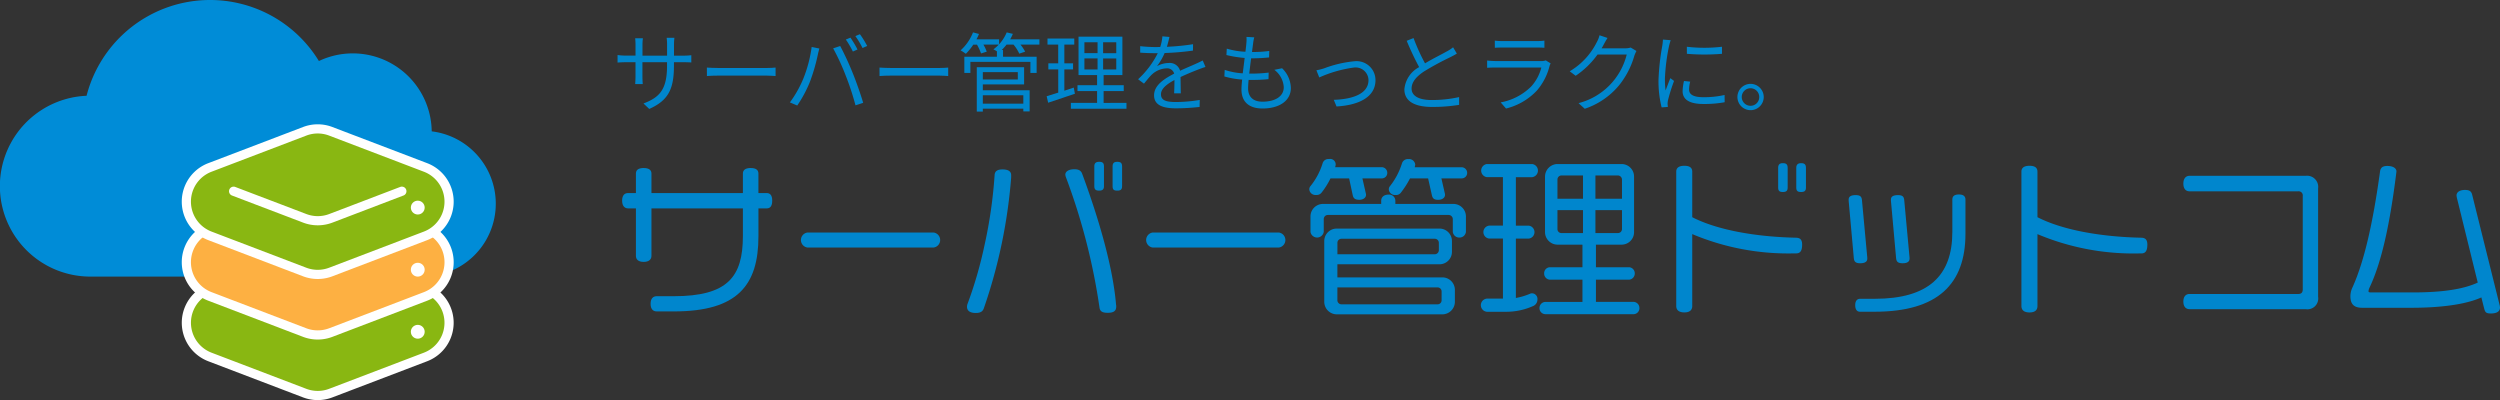 <svg id="logo" xmlns="http://www.w3.org/2000/svg" width="285.028" height="45.627" viewBox="0 0 285.028 45.627">
  <rect x="0" y="0" width="285.028" height="45.627" fill="#333333" stroke="none"/>
  <path id="パス_2020" data-name="パス 2020" d="M82.281,125.131h10.69a8.31,8.31,0,0,0,1.013-16.559,9,9,0,0,0-12.862-8.018,14.54,14.54,0,0,0-26.489,3.962,10.312,10.312,0,0,0,.451,20.615h27.2Z" transform="translate(-44.764 -93.596)" fill="#008cd7"/>
  <path id="パス_2021" data-name="パス 2021" d="M87.016,125.89l-10.805,4.12a4.17,4.17,0,0,1-2.975,0l-10.805-4.12a4.176,4.176,0,0,1,0-7.8l10.805-4.12a4.17,4.17,0,0,1,2.975,0l10.805,4.12A4.176,4.176,0,0,1,87.016,125.89Z" transform="translate(-38.5 -85.192)" fill="#89b712" stroke="#fff" stroke-miterlimit="10" stroke-width="1.046"/>
  <path id="パス_2022" data-name="パス 2022" d="M87.016,121.022l-10.805,4.121a4.185,4.185,0,0,1-2.975,0l-10.805-4.121a4.175,4.175,0,0,1,0-7.8L73.236,109.1a4.185,4.185,0,0,1,2.975,0l10.805,4.121A4.175,4.175,0,0,1,87.016,121.022Z" transform="translate(-38.5 -87.227)" fill="#fdb042" stroke="#fff" stroke-miterlimit="10" stroke-width="1.046"/>
  <path id="パス_2023" data-name="パス 2023" d="M87.016,116.155l-10.805,4.121a4.185,4.185,0,0,1-2.975,0l-10.805-4.121a4.175,4.175,0,0,1,0-7.8l10.805-4.121a4.17,4.17,0,0,1,2.975,0l10.805,4.121A4.175,4.175,0,0,1,87.016,116.155Z" transform="translate(-38.5 -89.264)" fill="#89b712" stroke="#fff" stroke-miterlimit="10" stroke-width="1.046"/>
  <path id="パス_2024" data-name="パス 2024" d="M82.727,108.968l-2.7,1.03-2.7,1.031-2.7,1.03a4.174,4.174,0,0,1-2.975,0l-2.7-1.03L66.245,110l-2.7-1.03" transform="translate(-36.91 -87.168)" fill="none" stroke="#fff" stroke-linecap="round" stroke-miterlimit="10" stroke-width="1.046"/>
  <circle id="楕円形_26" data-name="楕円形 26" cx="0.789" cy="0.789" r="0.789" transform="translate(46.841 22.879)" fill="#fff"/>
  <circle id="楕円形_27" data-name="楕円形 27" cx="0.789" cy="0.789" r="0.789" transform="translate(46.841 29.959)" fill="#fff"/>
  <circle id="楕円形_28" data-name="楕円形 28" cx="0.789" cy="0.789" r="0.789" transform="translate(46.841 37.037)" fill="#fff"/>
  <g id="グループ_831" data-name="グループ 831" transform="translate(70.929 18.134)">
    <path id="パス_2025" data-name="パス 2025" d="M111.262,111.707h-.943v3.187c0,5.566-2.381,8.557-9.62,8.557H98.712c-.393,0-.688-.255-.688-.865s.295-.867.688-.867h1.929c6.156,0,7.906-2.183,7.906-6.865v-3.147H98.122v5.41c0,.393-.275.688-.885.688-.63,0-.886-.295-.886-.688v-5.41h-.885c-.393,0-.688-.275-.688-.885,0-.63.295-.865.688-.865h.885v-2.224c0-.393.257-.63.886-.63.61,0,.885.237.885.63v2.224h10.425v-2.224c0-.393.275-.63.886-.63.628,0,.885.237.885.63v2.224h.943c.393,0,.63.255.63.865C111.891,111.452,111.654,111.707,111.262,111.707Z" transform="translate(-94.778 -106.081)" fill="#0086cd"/>
    <path id="パス_2026" data-name="パス 2026" d="M124.281,114H109.9a.864.864,0,0,1,0-1.712h14.38a.864.864,0,0,1,0,1.712Z" transform="translate(-88.767 -103.912)" fill="#0086cd"/>
    <path id="パス_2027" data-name="パス 2027" d="M124.43,123.286c-.119.355-.355.552-.925.552-.669,0-1-.257-1-.709a.9.9,0,0,1,.078-.373,47.431,47.431,0,0,0,1.927-6.688,53.282,53.282,0,0,0,1.14-7.928c.02-.472.316-.668.906-.668.669,0,.983.235.983.648v.277A59.574,59.574,0,0,1,124.43,123.286Zm14.124.532c-.591,0-.886-.138-.945-.61a71.4,71.4,0,0,0-3.836-14.871.962.962,0,0,1-.058-.275c0-.335.353-.61,1.041-.61.532,0,.767.2.885.53,1.614,4.367,3.463,10.21,3.856,14.891a.873.873,0,0,1,.02.235C139.517,123.562,139.282,123.818,138.554,123.818Zm-.984-13.928c-.394,0-.55-.136-.55-.511v-2.262c0-.335.156-.512.55-.512s.55.138.55.532v2.242C138.12,109.734,137.963,109.89,137.57,109.89Zm2.066,0c-.394,0-.532-.118-.532-.511v-2.262c0-.335.138-.512.532-.512.413,0,.549.157.549.532v2.242C140.185,109.734,140.049,109.89,139.636,109.89Z" transform="translate(-83.184 -106.29)" fill="#0086cd"/>
    <path id="パス_2028" data-name="パス 2028" d="M152.033,114h-14.38a.864.864,0,0,1,0-1.712h14.38a.864.864,0,0,1,0,1.712Z" transform="translate(-77.161 -103.912)" fill="#0086cd"/>
    <path id="パス_2029" data-name="パス 2029" d="M158.32,108.587h-2.242l.393,1.73a.334.334,0,0,1,.02.138c0,.335-.315.572-.767.572-.472,0-.669-.157-.747-.512l-.414-1.927h-2.124a8.909,8.909,0,0,1-1.041,1.652.713.713,0,0,1-.611.237.7.7,0,0,1-.767-.65.59.59,0,0,1,.1-.315,7.7,7.7,0,0,0,1.417-2.636.676.676,0,0,1,.726-.492.626.626,0,0,1,.729.827.824.824,0,0,1-.02.1h5.351a.642.642,0,0,1,.59.63A.619.619,0,0,1,158.32,108.587Zm8.813,6.746a.736.736,0,0,1-.749-.648v-1.456a.479.479,0,0,0-.472-.472H152.142a.467.467,0,0,0-.472.472v1.456a.766.766,0,0,1-1.513,0v-1.751a1.43,1.43,0,0,1,1.437-1.435h6.627v-.374c0-.413.335-.688.827-.688a.712.712,0,0,1,.787.688v.374h6.609a1.431,1.431,0,0,1,1.437,1.435v1.751A.734.734,0,0,1,167.133,115.333Zm-1.967,8.754h-12a1.432,1.432,0,0,1-1.437-1.437v-6.905a1.419,1.419,0,0,1,1.437-1.435h11.683a1.418,1.418,0,0,1,1.437,1.435v1.2a1.418,1.418,0,0,1-1.437,1.435H153.225v1.495h11.941a1.424,1.424,0,0,1,1.455,1.437v1.337A1.436,1.436,0,0,1,165.166,124.088Zm-.374-8.165a.461.461,0,0,0-.472-.451H153.7a.461.461,0,0,0-.472.451v1.319h11.094a.479.479,0,0,0,.472-.472Zm.315,5.568a.454.454,0,0,0-.472-.472H153.225v1.455a.467.467,0,0,0,.472.472h10.937a.455.455,0,0,0,.472-.472Zm2.3-12.9h-2.322l.394,1.73a.358.358,0,0,1,.018.138c0,.335-.313.572-.787.572-.452,0-.628-.157-.708-.512l-.433-1.927h-2.065a10.349,10.349,0,0,1-1.062,1.652.671.671,0,0,1-.59.237.7.7,0,0,1-.767-.65.589.589,0,0,1,.1-.315,7.915,7.915,0,0,0,1.4-2.636.7.7,0,0,1,.729-.492.707.707,0,0,1,.787.63.7.7,0,0,1-.04.2.824.824,0,0,1-.02.1h5.371a.644.644,0,0,1,.61.63A.622.622,0,0,1,167.408,108.587Z" transform="translate(-71.677 -106.383)" fill="#0086cd"/>
    <path id="パス_2030" data-name="パス 2030" d="M169.668,108.281H167.8v5.527h1.476a.744.744,0,0,1,0,1.475H167.8v6.768a7.144,7.144,0,0,0,1.594-.472.6.6,0,0,1,.254-.06.642.642,0,0,1,.611.709.8.8,0,0,1-.414.708,7.491,7.491,0,0,1-3.265.689h-2.086a.753.753,0,0,1,0-1.5h1.831v-6.846H164.75a.743.743,0,0,1,0-1.475h1.574v-5.527h-1.831a.755.755,0,0,1,0-1.495h5.175a.755.755,0,0,1,0,1.495ZM181.253,123.9h-10.11a.682.682,0,0,1-.65-.708.691.691,0,0,1,.65-.689h4.249v-2.537h-3.738a.693.693,0,0,1-.628-.709.679.679,0,0,1,.628-.708h3.738v-2.577h-2.834a1.435,1.435,0,0,1-1.435-1.455v-6.3a1.442,1.442,0,0,1,1.435-1.435h7.3a1.427,1.427,0,0,1,1.417,1.435v6.3a1.42,1.42,0,0,1-1.417,1.455h-2.93v2.577h3.8a.692.692,0,0,1,.628.708.708.708,0,0,1-.628.709h-3.8V122.5h4.327a.689.689,0,0,1,.63.689A.68.68,0,0,1,181.253,123.9Zm-5.8-15.816h-2.458a.463.463,0,0,0-.454.472v2.184h2.912Zm0,3.954h-2.912V114.2a.445.445,0,0,0,.454.451h2.458Zm4.446-3.482a.48.48,0,0,0-.472-.472h-2.557v2.656H179.9Zm0,3.482h-3.029v2.615h2.557a.461.461,0,0,0,.472-.451Z" transform="translate(-65.903 -106.214)" fill="#0086cd"/>
    <path id="パス_2031" data-name="パス 2031" d="M193.189,117h-.277a28.206,28.206,0,0,1-11.565-2.2V123c0,.433-.255.728-.9.728s-.925-.295-.925-.728V107.68c0-.414.277-.669.925-.669s.9.255.9.669v5.193c2.832,1.455,7.2,2.242,11.86,2.34.472.02.669.257.669.787C193.877,116.728,193.642,117,193.189,117Zm-1.516-7c-.393,0-.53-.138-.53-.512v-2.242c0-.335.138-.532.53-.532.414,0,.552.157.552.55v2.224C192.225,109.843,192.087,110,191.673,110Zm2.086,0c-.393,0-.552-.119-.552-.512v-2.242c0-.335.159-.532.552-.532.413,0,.552.177.552.55v2.224C194.311,109.843,194.172,110,193.759,110Z" transform="translate(-59.341 -106.244)" fill="#0086cd"/>
    <path id="パス_2032" data-name="パス 2032" d="M194.7,117.075c-.55,0-.688-.2-.728-.57l-.59-6.57v-.118c0-.315.2-.512.807-.512.492,0,.669.157.708.55l.611,6.59v.118C195.506,116.858,195.287,117.075,194.7,117.075Zm1.652,5.528h-1.671c-.335,0-.552-.237-.552-.749,0-.491.217-.728.552-.728h1.671c6.138,0,8.852-2.635,8.852-7.613V109.8c0-.355.217-.57.749-.57.511,0,.746.216.746.57v3.914C206.7,119.455,203.531,122.6,196.35,122.6Zm3.187-5.528c-.57,0-.708-.2-.746-.57l-.591-6.57v-.118c0-.315.2-.512.807-.512.492,0,.669.157.708.55l.61,6.59v.118C200.323,116.858,200.108,117.075,199.536,117.075Z" transform="translate(-53.544 -105.194)" fill="#0086cd"/>
    <path id="パス_2033" data-name="パス 2033" d="M220.941,116.917h-.277a28.206,28.206,0,0,1-11.565-2.2v8.2c0,.433-.257.728-.906.728s-.923-.295-.923-.728V107.593c0-.414.275-.669.923-.669s.906.255.906.669v5.193c2.832,1.455,7.2,2.242,11.86,2.34.472.02.669.257.669.787C221.629,116.641,221.394,116.917,220.941,116.917Z" transform="translate(-47.735 -106.157)" fill="#0086cd"/>
    <path id="パス_2034" data-name="パス 2034" d="M234.232,122.935H221c-.394,0-.709-.257-.709-.867s.315-.865.709-.865h12.371c.355,0,.532-.138.532-.552V110.031a.47.47,0,0,0-.532-.532H221c-.394,0-.709-.255-.709-.885,0-.61.315-.885.709-.885h13.237a1.273,1.273,0,0,1,1.417,1.435v12.354A1.237,1.237,0,0,1,234.232,122.935Z" transform="translate(-42.292 -105.82)" fill="#0086cd"/>
    <path id="パス_2035" data-name="パス 2035" d="M249.729,123.756c-.53,0-.65-.118-.767-.59l-.313-1.239c-1.909.867-4.957,1.18-7.966,1.18h-5.608c-1,0-1.357-.451-1.357-1.337a2.409,2.409,0,0,1,.235-.983c1.319-2.912,2.322-7.238,3.148-13.239.058-.413.295-.61.825-.61.65,0,1.042.257,1.042.63,0,.04-.018.138-.018.157-.787,6.314-1.77,10.407-3.069,13.121a1.15,1.15,0,0,0-.1.373c0,.1.06.138.295.138h4.761c3.5,0,5.822-.393,7.4-1.122l-2.4-9.756c0-.06-.018-.118-.018-.177,0-.374.353-.63.963-.63.492,0,.728.138.825.572l3.148,12.647c0,.04.02.118.02.177C250.773,123.461,250.5,123.756,249.729,123.756Z" transform="translate(-36.675 -106.151)" fill="#0086cd"/>
  </g>
  <g id="グループ_832" data-name="グループ 832" transform="translate(70.408 3.685)">
    <path id="パス_2036" data-name="パス 2036" d="M101.925,98.67a6.832,6.832,0,0,0,.895-.05v.827c-.1-.01-.462-.028-.895-.028h-1.083v.343c0,2.629-.562,3.979-2.817,4.984l-.659-.621c1.791-.689,2.687-1.536,2.687-4.293v-.413H97.247v1.594c0,.364.028.8.038.9h-.865c.01-.1.038-.522.038-.9V99.419H95.405c-.433,0-.875.028-.994.04V98.6a7.529,7.529,0,0,0,.994.068h1.054V97.409c0-.315-.028-.62-.038-.719H97.3a6.161,6.161,0,0,0-.048.719V98.67h2.805V97.439a5.227,5.227,0,0,0-.05-.807h.886a7.511,7.511,0,0,0-.048.807V98.67Z" transform="translate(-94.411 -96.011)" fill="#0086cd"/>
    <path id="パス_2037" data-name="パス 2037" d="M101.592,99.027c.295.02.818.05,1.369.05h5.4c.494,0,.848-.03,1.064-.05v.966c-.2-.011-.611-.05-1.054-.05h-5.406c-.542,0-1.062.02-1.369.05Z" transform="translate(-91.408 -95.009)" fill="#0086cd"/>
    <path id="パス_2038" data-name="パス 2038" d="M110.749,97.8l.875.177c-.058.216-.136.5-.177.718a21.519,21.519,0,0,1-.895,3.072,14.254,14.254,0,0,1-1.448,2.709l-.837-.355a12.932,12.932,0,0,0,1.517-2.679A15.112,15.112,0,0,0,110.749,97.8Zm2.452.157.8-.267a31.872,31.872,0,0,1,1.438,3.112c.4.976.925,2.482,1.181,3.368l-.876.285a29.712,29.712,0,0,0-1.112-3.387A25.489,25.489,0,0,0,113.2,97.962Zm2.777.128-.532.237a11.29,11.29,0,0,0-.8-1.37l.522-.216A11.78,11.78,0,0,1,115.978,98.09Zm1.1-.4-.532.235a9.3,9.3,0,0,0-.817-1.359l.522-.217A11.251,11.251,0,0,1,117.08,97.687Z" transform="translate(-88.617 -96.13)" fill="#0086cd"/>
    <path id="パス_2039" data-name="パス 2039" d="M115.469,99.027c.295.02.818.05,1.369.05h5.4c.494,0,.848-.03,1.064-.05v.966c-.2-.011-.611-.05-1.054-.05h-5.406c-.542,0-1.062.02-1.369.05Z" transform="translate(-85.605 -95.009)" fill="#0086cd"/>
    <path id="パス_2040" data-name="パス 2040" d="M130.974,97.592h-2.157a4.775,4.775,0,0,1,.532.808l-.668.225a4.634,4.634,0,0,0-.659-1.034h-.789a6.814,6.814,0,0,1-.552.621h.147v.767h3.831v1.842h-.709V99.562h-6.843v1.261h-.689V98.981h3.713v-.62a3.684,3.684,0,0,0-.4-.227,3.976,3.976,0,0,0,.61-.542h-1.753a4.4,4.4,0,0,1,.384.808l-.651.2a6.03,6.03,0,0,0-.462-1h-.423a6.659,6.659,0,0,1-.847,1.044,4.49,4.49,0,0,0-.6-.393,5.394,5.394,0,0,0,1.418-2.049l.679.177a4.87,4.87,0,0,1-.285.611h2.58v.57a4.594,4.594,0,0,0,.867-1.359l.7.169a5.024,5.024,0,0,1-.306.62h3.338Zm-6.449,5.209h5.337v2.412h-.719V104.9h-4.618v.335h-.689v-5.062h5.395v1.96h-4.706Zm0-2.068v.837h3.988v-.837Zm0,2.639v.954h4.618v-.954Z" transform="translate(-82.88 -96.194)" fill="#0086cd"/>
    <path id="パス_2041" data-name="パス 2041" d="M132.128,103.05c-1.054.353-2.176.737-3.052,1.024l-.167-.739c.364-.108.817-.247,1.319-.413v-2.649H129.1v-.689h1.123V97.447h-1.221v-.689h3.052v.689h-1.13v2.137h.994v.689h-.994v2.432l1.072-.355Zm5.878,1.044v.669h-6.341v-.669h2.992v-1.349h-2.235v-.671h2.235v-1.152h-2.116V96.542h5v4.381H135.4v1.152h2.295v.671H135.4v1.349Zm-4.795-5.671h1.5V97.182h-1.5Zm0,1.861h1.5V99.022h-1.5Zm3.632-3.1h-1.5v1.241h1.5Zm0,1.841h-1.5v1.261h1.5Z" transform="translate(-79.984 -96.048)" fill="#0086cd"/>
    <path id="パス_2042" data-name="パス 2042" d="M140.363,103.012c.03-.374.04-1,.04-1.516-.9.492-1.536.994-1.536,1.634,0,.769.757.876,1.761.876a17.005,17.005,0,0,0,2.659-.237l-.018.8a25.338,25.338,0,0,1-2.669.157c-1.4,0-2.52-.295-2.52-1.486,0-1.153,1.161-1.881,2.293-2.472a.827.827,0,0,0-.875-.6,2.6,2.6,0,0,0-1.685.719c-.275.267-.552.631-.886,1.024l-.669-.5a10.324,10.324,0,0,0,2.245-2.973h-.4c-.413,0-1.074-.02-1.605-.06v-.739c.523.06,1.2.1,1.647.1.206,0,.413,0,.64-.01a5.388,5.388,0,0,0,.245-1.211l.807.07c-.068.275-.156.679-.295,1.122a26.255,26.255,0,0,0,2.982-.295l-.008.728a30.288,30.288,0,0,1-3.231.277,6.99,6.99,0,0,1-.875,1.5,2.774,2.774,0,0,1,1.349-.364,1.224,1.224,0,0,1,1.289.886c.669-.315,1.261-.552,1.773-.787.295-.129.53-.247.808-.384l.313.739c-.245.068-.6.206-.855.3-.553.216-1.251.5-1.99.847.01.562.02,1.388.03,1.861Z" transform="translate(-76.911 -96.06)" fill="#0086cd"/>
    <path id="パス_2043" data-name="パス 2043" d="M149.774,100.137a3.234,3.234,0,0,1,1,2.254c0,1.448-1.31,2.334-3.231,2.334-1.329,0-2.4-.581-2.4-2.176,0-.267.03-.661.079-1.123a9.451,9.451,0,0,1-2.028-.355l.038-.749a7.951,7.951,0,0,0,2.058.394c.07-.572.149-1.181.217-1.753a13.393,13.393,0,0,1-2.078-.333l.04-.73a8.762,8.762,0,0,0,2.126.355c.05-.393.089-.747.109-1.013a3.871,3.871,0,0,0,.01-.679l.886.048a5.339,5.339,0,0,0-.129.679c-.028.247-.078.591-.126.994a14.5,14.5,0,0,0,1.968-.118l-.02.739c-.621.058-1.2.1-1.98.1h-.068c-.078.572-.148,1.181-.217,1.743h.187a15.877,15.877,0,0,0,2.028-.118l-.018.749a17.847,17.847,0,0,1-1.912.088h-.355c-.038.384-.058.729-.058.964,0,.926.532,1.517,1.644,1.517,1.476,0,2.422-.631,2.422-1.645a2.677,2.677,0,0,0-1.074-1.988Z" transform="translate(-74.01 -96.04)" fill="#0086cd"/>
    <path id="パス_2044" data-name="パス 2044" d="M151.5,99.318a13.26,13.26,0,0,1,3.446-.8,2.16,2.16,0,0,1,2.383,2.157c0,1.881-1.811,2.845-4.44,3l-.315-.757c2.106-.069,3.958-.661,3.958-2.255a1.473,1.473,0,0,0-1.644-1.428,14.3,14.3,0,0,0-3.968,1.132l-.326-.817A6.566,6.566,0,0,0,151.5,99.318Z" transform="translate(-70.917 -95.221)" fill="#0086cd"/>
    <path id="パス_2045" data-name="パス 2045" d="M163.646,98.425c-.217.139-.464.267-.749.414a32.753,32.753,0,0,0-2.964,1.605c-.9.59-1.447,1.23-1.447,1.968,0,.807.769,1.31,2.3,1.31a14.323,14.323,0,0,0,3.12-.336v.886a19.009,19.009,0,0,1-3.082.237c-1.831,0-3.16-.552-3.16-2.01a3.186,3.186,0,0,1,1.683-2.53,32.206,32.206,0,0,1-1.418-3l.779-.316a22.331,22.331,0,0,0,1.309,2.886c.915-.552,1.968-1.064,2.5-1.369a3.9,3.9,0,0,0,.7-.462Z" transform="translate(-67.957 -96.002)" fill="#0086cd"/>
    <path id="パス_2046" data-name="パス 2046" d="M171.563,99.461a1.577,1.577,0,0,0-.126.285,6.779,6.779,0,0,1-1.438,2.8,7.189,7.189,0,0,1-3.526,2.058l-.61-.7a6.627,6.627,0,0,0,3.465-1.8,5.021,5.021,0,0,0,1.171-2.176h-5.227c-.235,0-.611.01-.954.03v-.827a9.245,9.245,0,0,0,.954.06h5.189a1.325,1.325,0,0,0,.542-.079Zm-6.37-2.6a6.129,6.129,0,0,0,.886.05h3.87a6.092,6.092,0,0,0,.9-.05v.817c-.237-.02-.572-.028-.906-.028h-3.86c-.3,0-.62.009-.886.028Z" transform="translate(-65.177 -95.915)" fill="#0086cd"/>
    <path id="パス_2047" data-name="パス 2047" d="M178.567,98.223a4.168,4.168,0,0,0-.235.522,9.591,9.591,0,0,1-1.744,3.387,8.626,8.626,0,0,1-3.917,2.679l-.709-.641a7.614,7.614,0,0,0,5.494-5.542h-3.328a9.783,9.783,0,0,1-2.492,2.422l-.678-.512a8.045,8.045,0,0,0,3.09-3.328,2.963,2.963,0,0,0,.306-.779l.916.306c-.169.255-.346.58-.444.767a4.593,4.593,0,0,1-.237.414h2.679a1.911,1.911,0,0,0,.64-.088Z" transform="translate(-62.4 -96.095)" fill="#0086cd"/>
    <path id="パス_2048" data-name="パス 2048" d="M179.484,96.846c-.058.167-.147.484-.187.661a22.4,22.4,0,0,0-.472,3.731,10.093,10.093,0,0,0,.079,1.339c.167-.444.383-1.014.54-1.4l.424.315a20.8,20.8,0,0,0-.689,2.187,2.409,2.409,0,0,0-.05.433l.03.345-.709.05a12.272,12.272,0,0,1-.355-3.131,27.112,27.112,0,0,1,.434-3.909,6.12,6.12,0,0,0,.07-.691Zm2.225,4.727a3.649,3.649,0,0,0-.128.9c0,.442.295.875,1.635.875a10.6,10.6,0,0,0,2.412-.255l.01.827a12.882,12.882,0,0,1-2.432.2c-1.635,0-2.363-.542-2.363-1.458A5.69,5.69,0,0,1,181,101.5Zm-.383-3.978a17.049,17.049,0,0,0,4.006,0V98.4a24.433,24.433,0,0,1-4,0Z" transform="translate(-59.415 -95.95)" fill="#0086cd"/>
    <path id="パス_2049" data-name="パス 2049" d="M187.44,101.837a1.5,1.5,0,1,1-1.506-1.5A1.505,1.505,0,0,1,187.44,101.837Zm-.512,0a.993.993,0,0,0-.994-1,1,1,0,0,0,0,2A.989.989,0,0,0,186.928,101.837Z" transform="translate(-56.763 -94.461)" fill="#0086cd"/>
  </g>
</svg>
